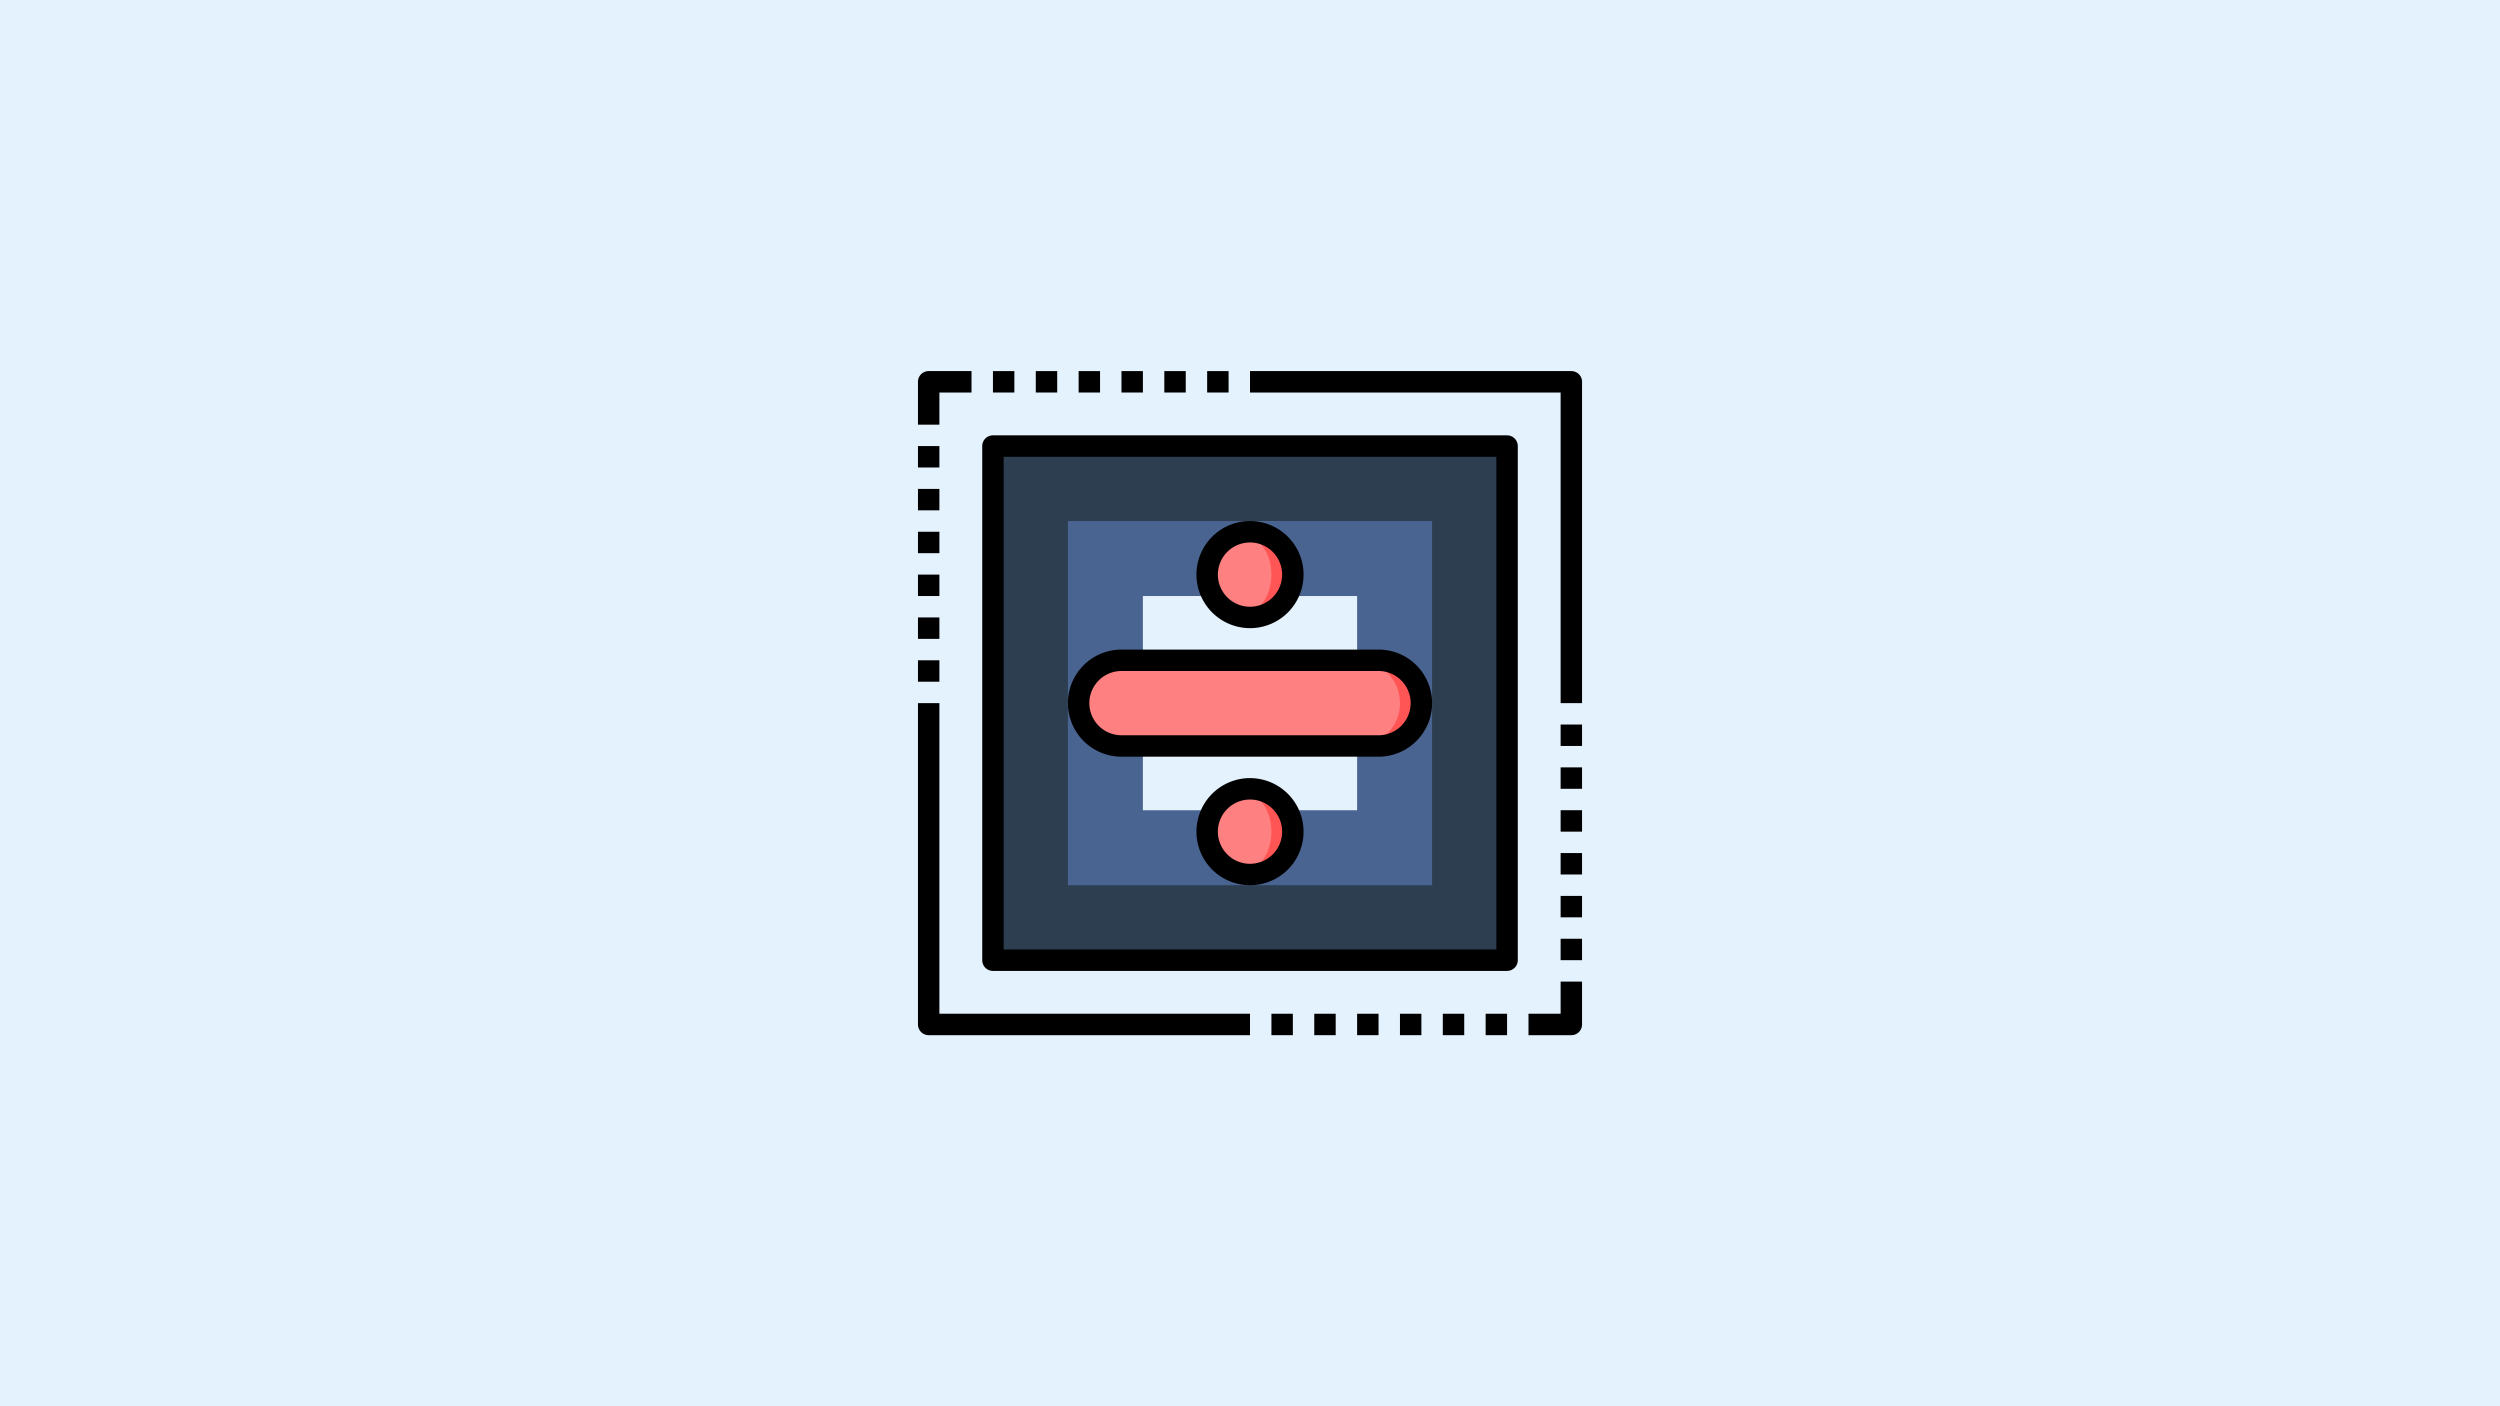 <?xml version="1.0" encoding="UTF-8" standalone="no"?>
<svg
   id="Layer_3"
   viewBox="0 0 1280 720"
   data-name="Layer 3"
   version="1.1"
   sodipodi:docname="najti-chastnoe-i-ostatok-onlajn.svg"
   width="1280"
   height="720"
   inkscape:version="1.3.2 (091e20e, 2023-11-25, custom)"
   xmlns:inkscape="http://www.inkscape.org/namespaces/inkscape"
   xmlns:sodipodi="http://sodipodi.sourceforge.net/DTD/sodipodi-0.dtd"
   xmlns="http://www.w3.org/2000/svg"
   xmlns:svg="http://www.w3.org/2000/svg">
  <defs
     id="defs36" />
  <sodipodi:namedview
     id="namedview36"
     pagecolor="#505050"
     bordercolor="#ffffff"
     borderopacity="1"
     inkscape:showpageshadow="0"
     inkscape:pageopacity="0"
     inkscape:pagecheckerboard="1"
     inkscape:deskcolor="#505050"
     inkscape:zoom="0.56278518"
     inkscape:cx="663.66353"
     inkscape:cy="166.13799"
     inkscape:window-width="1920"
     inkscape:window-height="1017"
     inkscape:window-x="-8"
     inkscape:window-y="-8"
     inkscape:window-maximized="1"
     inkscape:current-layer="Layer_3" />
  <rect
     style="fill:#e3f2fd;fill-opacity:1;stroke-width:2.83;stroke-linecap:round;stroke-linejoin:round;paint-order:markers fill stroke"
     id="rect36"
     width="1280"
     height="720"
     x="0"
     y="0" />
  <g
     id="g36"
     transform="matrix(5.484,0,0,5.484,464.516,184.516)">
    <path
       d="M 8,8 H 56 V 56 H 8 Z"
       fill="#a9ccf5"
       id="path1"
       style="display:inline;fill:#2c3e50;fill-opacity:1" />
    <path
       d="M 15,15 H 49 V 49 H 15 Z"
       fill="#cce2f9"
       id="path2"
       style="fill:#4a6491;fill-opacity:1" />
    <path
       d="M 22,22 H 42 V 42 H 22 Z"
       fill="#e0eefb"
       id="path3"
       style="fill:#e3f2fd;fill-opacity:1" />
    <g
       fill="#ecbb6b"
       id="g4">
      <rect
         height="8"
         rx="4"
         width="32"
         x="16"
         y="28"
         id="rect3"
         style="display:inline;fill:#ff5555" />
      <circle
         cx="32"
         cy="20"
         r="4"
         id="circle3"
         style="fill:#ff5555" />
      <circle
         cx="32"
         cy="44"
         r="4"
         id="circle4"
         style="fill:#ff5555" />
    </g>
    <path
       d="M 46,32 A 4,4 0 0 0 42,28 H 20 a 4,4 0 0 0 0,8 h 22 a 4,4 0 0 0 4,-4 z"
       fill="#f3d398"
       id="path4"
       style="fill:#ff8080" />
    <ellipse
       cx="31"
       cy="20"
       fill="#f3d398"
       rx="3"
       ry="3.859"
       id="ellipse4"
       style="fill:#ff8080" />
    <ellipse
       cx="31"
       cy="44"
       fill="#f3d398"
       rx="3"
       ry="3.859"
       id="ellipse5"
       style="fill:#ff8080" />
    <path
       d="m 1,28 h 2 v 2 H 1 Z"
       id="path5" />
    <path
       d="m 1,24 h 2 v 2 H 1 Z"
       id="path6" />
    <path
       d="m 1,20 h 2 v 2 H 1 Z"
       id="path7" />
    <path
       d="m 1,16 h 2 v 2 H 1 Z"
       id="path8" />
    <path
       d="m 1,12 h 2 v 2 H 1 Z"
       id="path9" />
    <path
       d="m 1,8 h 2 v 2 H 1 Z"
       id="path10" />
    <path
       d="m 28,1 h 2 v 2 h -2 z"
       id="path11" />
    <path
       d="m 24,1 h 2 v 2 h -2 z"
       id="path12" />
    <path
       d="m 20,1 h 2 v 2 h -2 z"
       id="path13" />
    <path
       d="m 16,1 h 2 v 2 h -2 z"
       id="path14" />
    <path
       d="m 12,1 h 2 v 2 h -2 z"
       id="path15" />
    <path
       d="m 8,1 h 2 V 3 H 8 Z"
       id="path16" />
    <path
       d="M 3,3 H 6 V 1 H 2 A 1,1 0 0 0 1,2 v 4 h 2 z"
       id="path17" />
    <path
       d="m 34,61 h 2 v 2 h -2 z"
       id="path18" />
    <path
       d="m 38,61 h 2 v 2 h -2 z"
       id="path19" />
    <path
       d="m 42,61 h 2 v 2 h -2 z"
       id="path20" />
    <path
       d="m 46,61 h 2 v 2 h -2 z"
       id="path21" />
    <path
       d="m 50,61 h 2 v 2 h -2 z"
       id="path22" />
    <path
       d="m 54,61 h 2 v 2 h -2 z"
       id="path23" />
    <path
       d="m 61,33.998 h 2 v 2 h -2 z"
       id="path24" />
    <path
       d="m 61,37.998 h 2 v 2 h -2 z"
       id="path25" />
    <path
       d="m 61,41.998 h 2 v 2 h -2 z"
       id="path26" />
    <path
       d="m 61,45.998 h 2 v 2 h -2 z"
       id="path27" />
    <path
       d="m 61,49.998 h 2 v 2 h -2 z"
       id="path28" />
    <path
       d="m 61,53.998 h 2 v 2 h -2 z"
       id="path29" />
    <path
       d="m 61,61 h -3 v 2 h 4 a 1,1 0 0 0 1,-1 v -4 h -2 z"
       id="path30" />
    <path
       d="M 62,1 H 32 v 2 h 29 v 29 h 2 V 2 A 1,1 0 0 0 62,1 Z"
       id="path31" />
    <path
       d="M 3,32 H 1 v 30 a 1,1 0 0 0 1,1 H 32 V 61 H 3 Z"
       id="path32" />
    <path
       d="M 56,7 H 8 A 1,1 0 0 0 7,8 v 48 a 1,1 0 0 0 1,1 h 48 a 1,1 0 0 0 1,-1 V 8 A 1,1 0 0 0 56,7 Z M 55,55 H 9 V 9 h 46 z"
       id="path33"
       style="display:inline" />
    <path
       d="M 20,37 H 44 A 5,5 0 0 0 44,27 H 20 a 5,5 0 0 0 0,10 z m 0,-8 h 24 a 3,3 0 0 1 0,6 H 20 a 3,3 0 0 1 0,-6 z"
       id="path34"
       style="display:inline" />
    <path
       d="m 32,25 a 5,5 0 1 0 -5,-5 5.006,5.006 0 0 0 5,5 z m 0,-8 a 3,3 0 1 1 -3,3 3,3 0 0 1 3,-3 z"
       id="path35" />
    <path
       d="m 32,39 a 5,5 0 1 0 5,5 5.006,5.006 0 0 0 -5,-5 z m 0,8 a 3,3 0 1 1 3,-3 3,3 0 0 1 -3,3 z"
       id="path36" />
  </g>
</svg>
